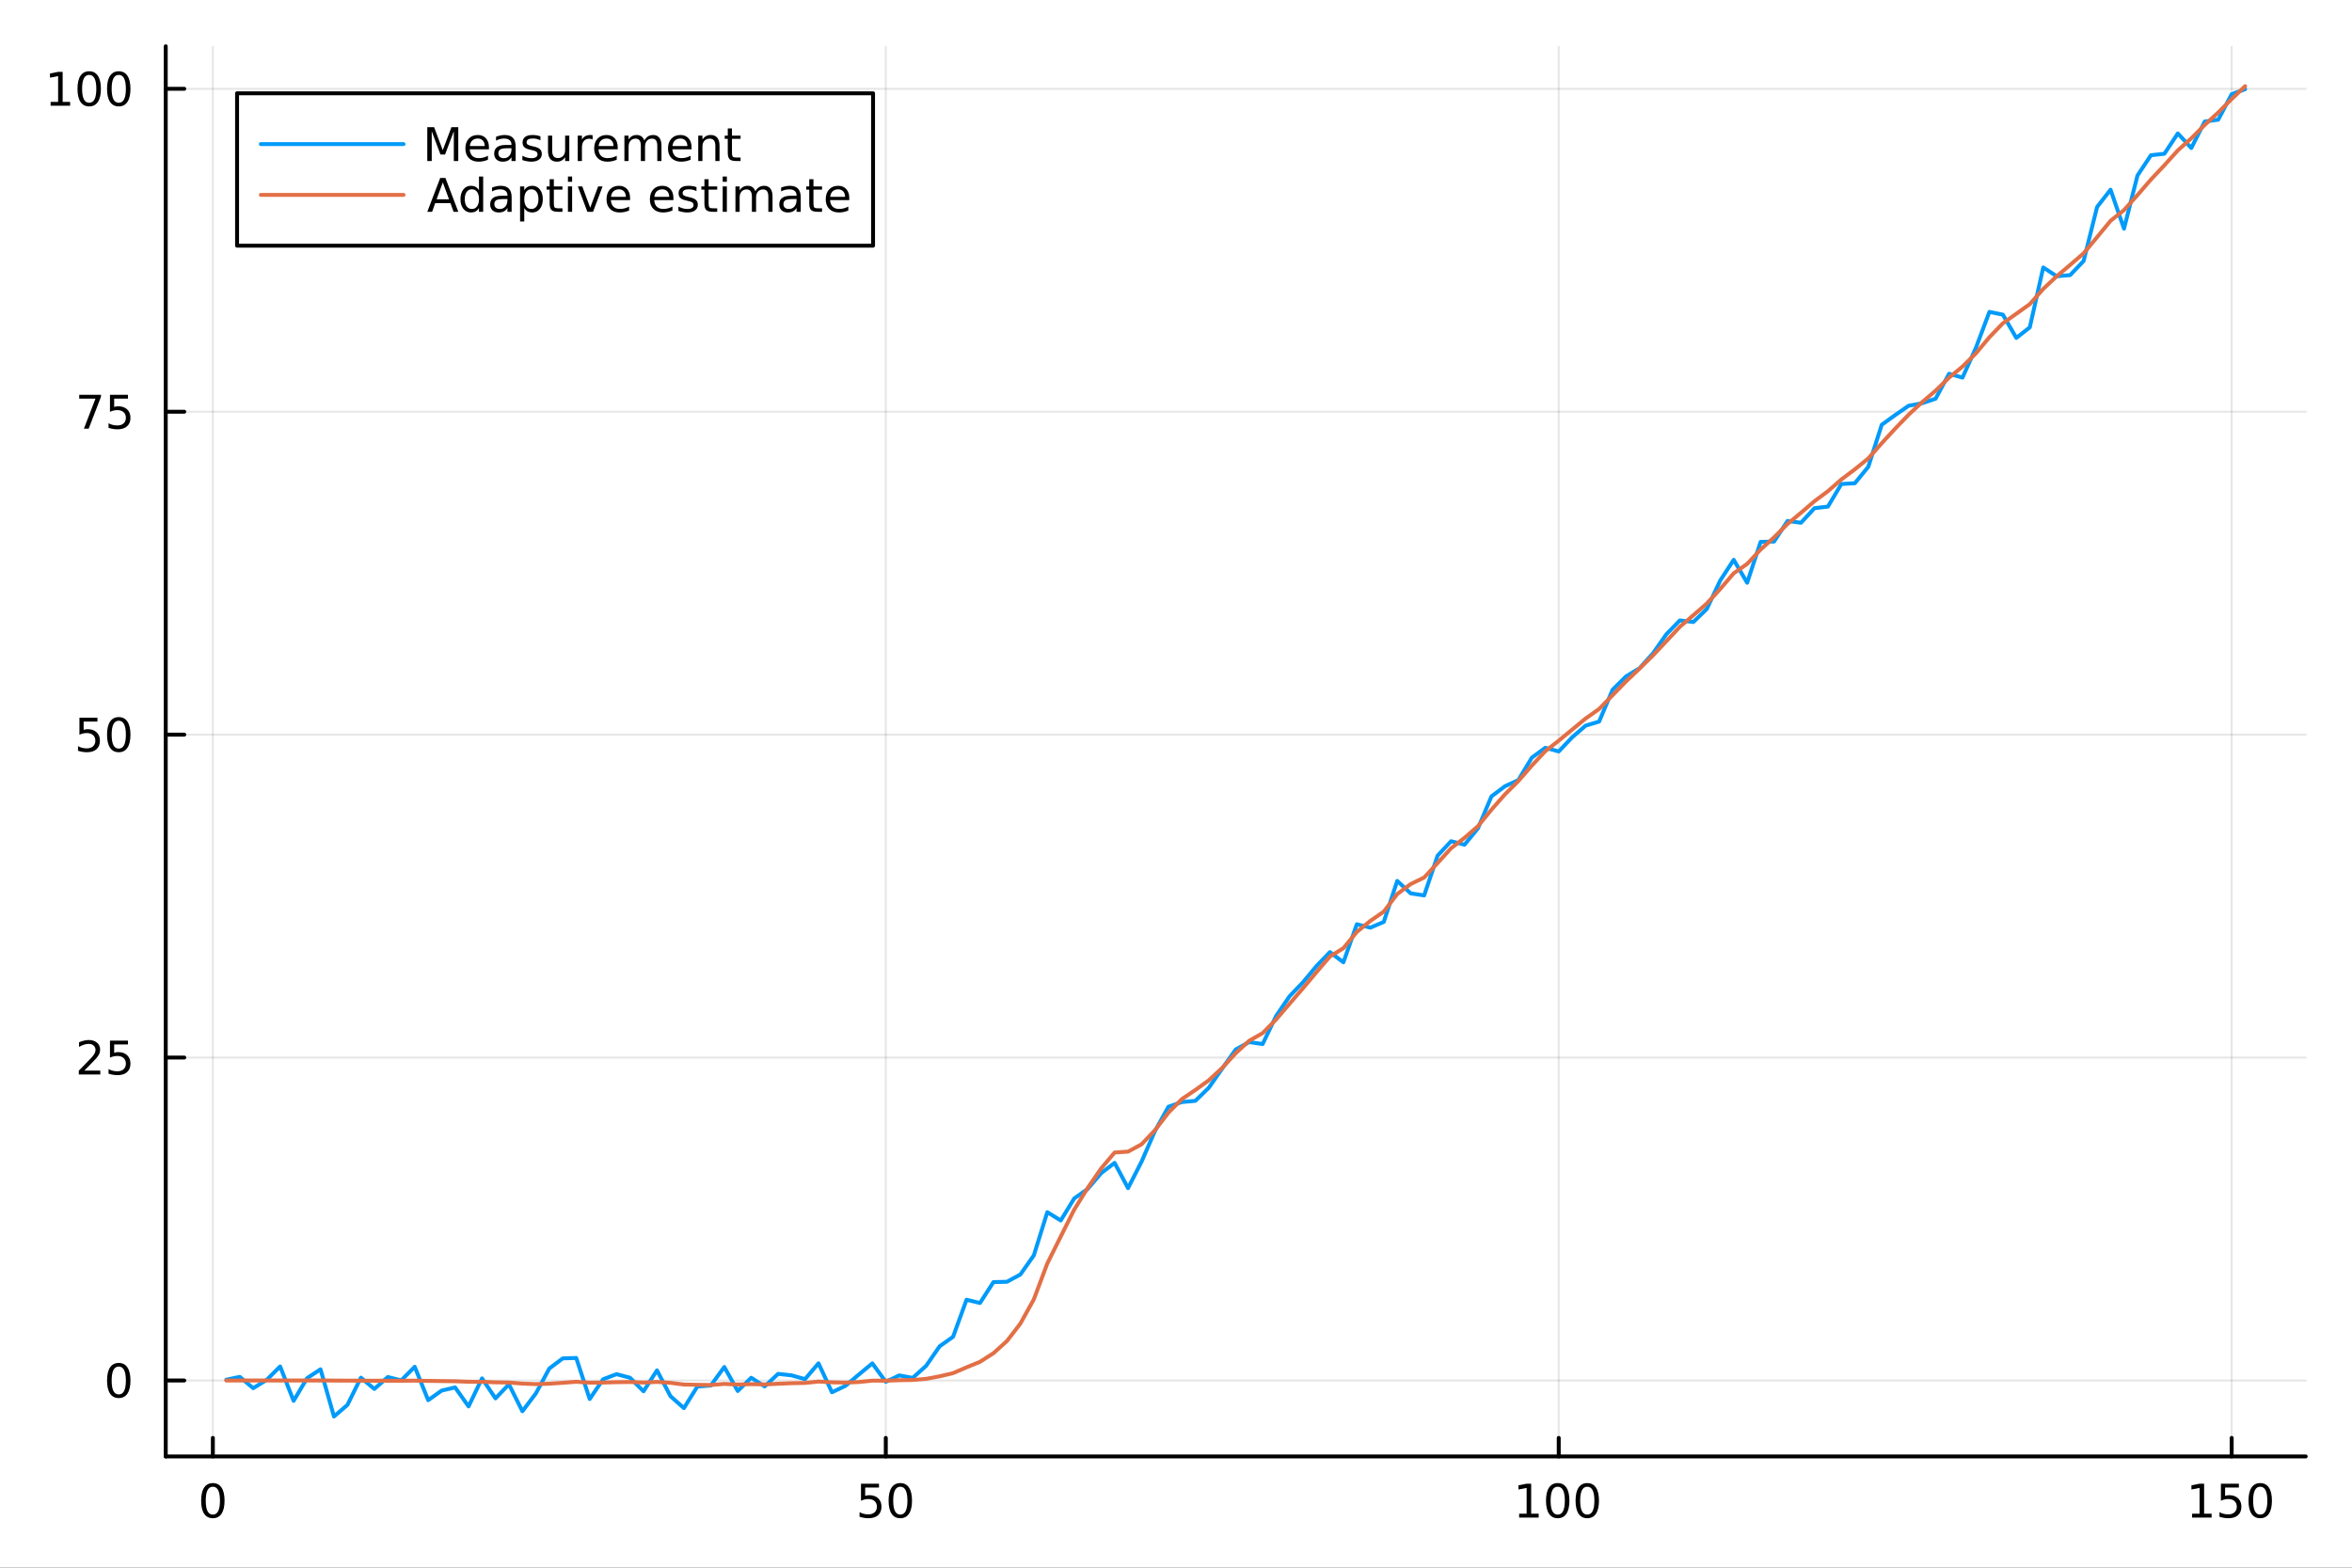 <?xml version="1.0" encoding="utf-8"?>
<svg xmlns="http://www.w3.org/2000/svg" xmlns:xlink="http://www.w3.org/1999/xlink" width="600" height="400" viewBox="0 0 2400 1600">
<rect x="0" y="0" width="2400" height="1600" fill="#333333" stroke="none"/>
<defs>
  <clipPath id="clip220">
    <rect x="0" y="0" width="2400" height="1600"/>
  </clipPath>
</defs>
<path clip-path="url(#clip220)" d="M0 1600 L2400 1600 L2400 0 L0 0  Z" fill="#ffffff" fill-rule="evenodd" fill-opacity="1"/>
<defs>
  <clipPath id="clip221">
    <rect x="169" y="47" width="2185" height="1440"/>
  </clipPath>
</defs>
<path clip-path="url(#clip220)" d="M169.121 1486.45 L2352.76 1486.45 L2352.76 47.244 L169.121 47.244  Z" fill="#ffffff" fill-rule="evenodd" fill-opacity="1"/>
<polyline clip-path="url(#clip221)" style="stroke:#000000; stroke-linecap:round; stroke-linejoin:round; stroke-width:2; stroke-opacity:0.1; fill:none" points="217.189,1486.45 217.189,47.244 "/>
<polyline clip-path="url(#clip221)" style="stroke:#000000; stroke-linecap:round; stroke-linejoin:round; stroke-width:2; stroke-opacity:0.1; fill:none" points="903.866,1486.45 903.866,47.244 "/>
<polyline clip-path="url(#clip221)" style="stroke:#000000; stroke-linecap:round; stroke-linejoin:round; stroke-width:2; stroke-opacity:0.1; fill:none" points="1590.54,1486.45 1590.54,47.244 "/>
<polyline clip-path="url(#clip221)" style="stroke:#000000; stroke-linecap:round; stroke-linejoin:round; stroke-width:2; stroke-opacity:0.1; fill:none" points="2277.22,1486.45 2277.22,47.244 "/>
<polyline clip-path="url(#clip221)" style="stroke:#000000; stroke-linecap:round; stroke-linejoin:round; stroke-width:2; stroke-opacity:0.1; fill:none" points="169.121,1408.93 2352.76,1408.93 "/>
<polyline clip-path="url(#clip221)" style="stroke:#000000; stroke-linecap:round; stroke-linejoin:round; stroke-width:2; stroke-opacity:0.1; fill:none" points="169.121,1079.36 2352.76,1079.36 "/>
<polyline clip-path="url(#clip221)" style="stroke:#000000; stroke-linecap:round; stroke-linejoin:round; stroke-width:2; stroke-opacity:0.1; fill:none" points="169.121,749.786 2352.76,749.786 "/>
<polyline clip-path="url(#clip221)" style="stroke:#000000; stroke-linecap:round; stroke-linejoin:round; stroke-width:2; stroke-opacity:0.1; fill:none" points="169.121,420.212 2352.76,420.212 "/>
<polyline clip-path="url(#clip221)" style="stroke:#000000; stroke-linecap:round; stroke-linejoin:round; stroke-width:2; stroke-opacity:0.1; fill:none" points="169.121,90.639 2352.76,90.639 "/>
<polyline clip-path="url(#clip220)" style="stroke:#000000; stroke-linecap:round; stroke-linejoin:round; stroke-width:4; stroke-opacity:1; fill:none" points="169.121,1486.45 2352.76,1486.45 "/>
<polyline clip-path="url(#clip220)" style="stroke:#000000; stroke-linecap:round; stroke-linejoin:round; stroke-width:4; stroke-opacity:1; fill:none" points="217.189,1486.45 217.189,1467.55 "/>
<polyline clip-path="url(#clip220)" style="stroke:#000000; stroke-linecap:round; stroke-linejoin:round; stroke-width:4; stroke-opacity:1; fill:none" points="903.866,1486.45 903.866,1467.55 "/>
<polyline clip-path="url(#clip220)" style="stroke:#000000; stroke-linecap:round; stroke-linejoin:round; stroke-width:4; stroke-opacity:1; fill:none" points="1590.54,1486.45 1590.54,1467.55 "/>
<polyline clip-path="url(#clip220)" style="stroke:#000000; stroke-linecap:round; stroke-linejoin:round; stroke-width:4; stroke-opacity:1; fill:none" points="2277.22,1486.45 2277.22,1467.55 "/>
<path clip-path="url(#clip220)" d="M217.189 1517.37 Q213.578 1517.37 211.749 1520.93 Q209.943 1524.47 209.943 1531.6 Q209.943 1538.71 211.749 1542.27 Q213.578 1545.82 217.189 1545.82 Q220.823 1545.82 222.629 1542.27 Q224.457 1538.71 224.457 1531.6 Q224.457 1524.47 222.629 1520.93 Q220.823 1517.37 217.189 1517.37 M217.189 1513.66 Q222.999 1513.66 226.054 1518.27 Q229.133 1522.85 229.133 1531.6 Q229.133 1540.33 226.054 1544.94 Q222.999 1549.52 217.189 1549.52 Q211.379 1549.52 208.3 1544.94 Q205.244 1540.33 205.244 1531.6 Q205.244 1522.85 208.3 1518.27 Q211.379 1513.66 217.189 1513.66 Z" fill="#000000" fill-rule="nonzero" fill-opacity="1" /><path clip-path="url(#clip220)" d="M878.565 1514.29 L896.922 1514.29 L896.922 1518.22 L882.848 1518.22 L882.848 1526.7 Q883.866 1526.35 884.885 1526.19 Q885.903 1526 886.922 1526 Q892.709 1526 896.089 1529.17 Q899.468 1532.34 899.468 1537.76 Q899.468 1543.34 895.996 1546.44 Q892.524 1549.52 886.204 1549.52 Q884.028 1549.52 881.76 1549.15 Q879.515 1548.78 877.107 1548.04 L877.107 1543.34 Q879.19 1544.47 881.413 1545.03 Q883.635 1545.58 886.112 1545.58 Q890.116 1545.58 892.454 1543.48 Q894.792 1541.37 894.792 1537.76 Q894.792 1534.15 892.454 1532.04 Q890.116 1529.94 886.112 1529.94 Q884.237 1529.94 882.362 1530.35 Q880.51 1530.77 878.565 1531.65 L878.565 1514.29 Z" fill="#000000" fill-rule="nonzero" fill-opacity="1" /><path clip-path="url(#clip220)" d="M918.681 1517.37 Q915.07 1517.37 913.241 1520.93 Q911.436 1524.47 911.436 1531.6 Q911.436 1538.71 913.241 1542.27 Q915.07 1545.82 918.681 1545.82 Q922.315 1545.82 924.121 1542.27 Q925.95 1538.71 925.95 1531.6 Q925.95 1524.47 924.121 1520.93 Q922.315 1517.37 918.681 1517.37 M918.681 1513.66 Q924.491 1513.66 927.547 1518.27 Q930.625 1522.85 930.625 1531.6 Q930.625 1540.33 927.547 1544.94 Q924.491 1549.52 918.681 1549.52 Q912.871 1549.52 909.792 1544.94 Q906.737 1540.33 906.737 1531.6 Q906.737 1522.85 909.792 1518.27 Q912.871 1513.66 918.681 1513.66 Z" fill="#000000" fill-rule="nonzero" fill-opacity="1" /><path clip-path="url(#clip220)" d="M1550.15 1544.91 L1557.79 1544.91 L1557.79 1518.55 L1549.48 1520.21 L1549.48 1515.95 L1557.74 1514.29 L1562.42 1514.29 L1562.42 1544.91 L1570.06 1544.91 L1570.06 1548.85 L1550.15 1548.85 L1550.15 1544.91 Z" fill="#000000" fill-rule="nonzero" fill-opacity="1" /><path clip-path="url(#clip220)" d="M1589.5 1517.37 Q1585.89 1517.37 1584.06 1520.93 Q1582.26 1524.47 1582.26 1531.6 Q1582.26 1538.71 1584.06 1542.27 Q1585.89 1545.82 1589.5 1545.82 Q1593.14 1545.82 1594.94 1542.27 Q1596.77 1538.71 1596.77 1531.6 Q1596.77 1524.47 1594.94 1520.93 Q1593.14 1517.37 1589.5 1517.37 M1589.5 1513.66 Q1595.31 1513.66 1598.37 1518.27 Q1601.45 1522.85 1601.45 1531.6 Q1601.45 1540.33 1598.37 1544.94 Q1595.31 1549.52 1589.5 1549.52 Q1583.69 1549.52 1580.61 1544.94 Q1577.56 1540.33 1577.56 1531.6 Q1577.56 1522.85 1580.61 1518.27 Q1583.69 1513.66 1589.5 1513.66 Z" fill="#000000" fill-rule="nonzero" fill-opacity="1" /><path clip-path="url(#clip220)" d="M1619.66 1517.37 Q1616.05 1517.37 1614.22 1520.93 Q1612.42 1524.47 1612.42 1531.6 Q1612.42 1538.71 1614.22 1542.27 Q1616.05 1545.82 1619.66 1545.82 Q1623.3 1545.82 1625.1 1542.27 Q1626.93 1538.71 1626.93 1531.6 Q1626.93 1524.47 1625.1 1520.93 Q1623.3 1517.37 1619.66 1517.37 M1619.66 1513.66 Q1625.47 1513.66 1628.53 1518.27 Q1631.61 1522.85 1631.61 1531.6 Q1631.61 1540.33 1628.53 1544.94 Q1625.47 1549.52 1619.66 1549.52 Q1613.85 1549.52 1610.78 1544.94 Q1607.72 1540.33 1607.72 1531.6 Q1607.72 1522.85 1610.78 1518.27 Q1613.85 1513.66 1619.66 1513.66 Z" fill="#000000" fill-rule="nonzero" fill-opacity="1" /><path clip-path="url(#clip220)" d="M2236.83 1544.91 L2244.47 1544.91 L2244.47 1518.55 L2236.16 1520.21 L2236.16 1515.95 L2244.42 1514.29 L2249.1 1514.29 L2249.1 1544.91 L2256.74 1544.91 L2256.74 1548.85 L2236.83 1548.85 L2236.83 1544.91 Z" fill="#000000" fill-rule="nonzero" fill-opacity="1" /><path clip-path="url(#clip220)" d="M2266.23 1514.29 L2284.58 1514.29 L2284.58 1518.22 L2270.51 1518.22 L2270.51 1526.7 Q2271.53 1526.35 2272.55 1526.19 Q2273.56 1526 2274.58 1526 Q2280.37 1526 2283.75 1529.17 Q2287.13 1532.34 2287.13 1537.76 Q2287.13 1543.34 2283.66 1546.44 Q2280.18 1549.52 2273.86 1549.52 Q2271.69 1549.52 2269.42 1549.15 Q2267.18 1548.78 2264.77 1548.04 L2264.77 1543.34 Q2266.85 1544.47 2269.07 1545.03 Q2271.3 1545.58 2273.77 1545.58 Q2277.78 1545.58 2280.11 1543.48 Q2282.45 1541.37 2282.45 1537.76 Q2282.45 1534.15 2280.11 1532.04 Q2277.78 1529.94 2273.77 1529.94 Q2271.9 1529.94 2270.02 1530.35 Q2268.17 1530.77 2266.23 1531.65 L2266.23 1514.29 Z" fill="#000000" fill-rule="nonzero" fill-opacity="1" /><path clip-path="url(#clip220)" d="M2306.34 1517.37 Q2302.73 1517.37 2300.9 1520.93 Q2299.1 1524.47 2299.1 1531.6 Q2299.1 1538.71 2300.9 1542.27 Q2302.73 1545.82 2306.34 1545.82 Q2309.98 1545.82 2311.78 1542.27 Q2313.61 1538.71 2313.61 1531.6 Q2313.61 1524.47 2311.78 1520.93 Q2309.98 1517.37 2306.34 1517.37 M2306.34 1513.66 Q2312.15 1513.66 2315.21 1518.27 Q2318.29 1522.85 2318.29 1531.6 Q2318.29 1540.33 2315.21 1544.94 Q2312.15 1549.52 2306.34 1549.52 Q2300.53 1549.52 2297.45 1544.94 Q2294.4 1540.33 2294.4 1531.6 Q2294.4 1522.85 2297.45 1518.27 Q2300.53 1513.66 2306.34 1513.66 Z" fill="#000000" fill-rule="nonzero" fill-opacity="1" /><polyline clip-path="url(#clip220)" style="stroke:#000000; stroke-linecap:round; stroke-linejoin:round; stroke-width:4; stroke-opacity:1; fill:none" points="169.121,1486.45 169.121,47.244 "/>
<polyline clip-path="url(#clip220)" style="stroke:#000000; stroke-linecap:round; stroke-linejoin:round; stroke-width:4; stroke-opacity:1; fill:none" points="169.121,1408.93 188.019,1408.93 "/>
<polyline clip-path="url(#clip220)" style="stroke:#000000; stroke-linecap:round; stroke-linejoin:round; stroke-width:4; stroke-opacity:1; fill:none" points="169.121,1079.36 188.019,1079.36 "/>
<polyline clip-path="url(#clip220)" style="stroke:#000000; stroke-linecap:round; stroke-linejoin:round; stroke-width:4; stroke-opacity:1; fill:none" points="169.121,749.786 188.019,749.786 "/>
<polyline clip-path="url(#clip220)" style="stroke:#000000; stroke-linecap:round; stroke-linejoin:round; stroke-width:4; stroke-opacity:1; fill:none" points="169.121,420.212 188.019,420.212 "/>
<polyline clip-path="url(#clip220)" style="stroke:#000000; stroke-linecap:round; stroke-linejoin:round; stroke-width:4; stroke-opacity:1; fill:none" points="169.121,90.639 188.019,90.639 "/>
<path clip-path="url(#clip220)" d="M121.177 1394.73 Q117.566 1394.73 115.737 1398.3 Q113.932 1401.84 113.932 1408.97 Q113.932 1416.07 115.737 1419.64 Q117.566 1423.18 121.177 1423.18 Q124.811 1423.18 126.617 1419.64 Q128.445 1416.07 128.445 1408.97 Q128.445 1401.84 126.617 1398.3 Q124.811 1394.73 121.177 1394.73 M121.177 1391.03 Q126.987 1391.03 130.043 1395.63 Q133.121 1400.22 133.121 1408.97 Q133.121 1417.69 130.043 1422.3 Q126.987 1426.88 121.177 1426.88 Q115.367 1426.88 112.288 1422.3 Q109.233 1417.69 109.233 1408.97 Q109.233 1400.22 112.288 1395.63 Q115.367 1391.03 121.177 1391.03 Z" fill="#000000" fill-rule="nonzero" fill-opacity="1" /><path clip-path="url(#clip220)" d="M86.038 1092.7 L102.358 1092.7 L102.358 1096.64 L80.413 1096.64 L80.413 1092.7 Q83.075 1089.95 87.659 1085.32 Q92.265 1080.67 93.446 1079.32 Q95.691 1076.8 96.571 1075.06 Q97.473 1073.31 97.473 1071.62 Q97.473 1068.86 95.529 1067.12 Q93.608 1065.39 90.506 1065.39 Q88.307 1065.39 85.853 1066.15 Q83.422 1066.92 80.645 1068.47 L80.645 1063.75 Q83.469 1062.61 85.922 1062.03 Q88.376 1061.45 90.413 1061.45 Q95.784 1061.45 98.978 1064.14 Q102.172 1066.82 102.172 1071.31 Q102.172 1073.44 101.362 1075.37 Q100.575 1077.26 98.469 1079.86 Q97.89 1080.53 94.788 1083.75 Q91.686 1086.94 86.038 1092.7 Z" fill="#000000" fill-rule="nonzero" fill-opacity="1" /><path clip-path="url(#clip220)" d="M112.219 1062.08 L130.575 1062.08 L130.575 1066.01 L116.501 1066.01 L116.501 1074.49 Q117.52 1074.14 118.538 1073.98 Q119.557 1073.79 120.575 1073.79 Q126.362 1073.79 129.742 1076.96 Q133.121 1080.13 133.121 1085.55 Q133.121 1091.13 129.649 1094.23 Q126.177 1097.31 119.857 1097.31 Q117.682 1097.31 115.413 1096.94 Q113.168 1096.57 110.76 1095.83 L110.76 1091.13 Q112.844 1092.26 115.066 1092.82 Q117.288 1093.37 119.765 1093.37 Q123.77 1093.37 126.107 1091.27 Q128.445 1089.16 128.445 1085.55 Q128.445 1081.94 126.107 1079.83 Q123.77 1077.73 119.765 1077.73 Q117.89 1077.73 116.015 1078.14 Q114.163 1078.56 112.219 1079.44 L112.219 1062.08 Z" fill="#000000" fill-rule="nonzero" fill-opacity="1" /><path clip-path="url(#clip220)" d="M81.061 732.506 L99.418 732.506 L99.418 736.441 L85.344 736.441 L85.344 744.913 Q86.362 744.566 87.381 744.404 Q88.399 744.218 89.418 744.218 Q95.205 744.218 98.585 747.39 Q101.964 750.561 101.964 755.978 Q101.964 761.556 98.492 764.658 Q95.02 767.737 88.7 767.737 Q86.524 767.737 84.256 767.366 Q82.01 766.996 79.603 766.255 L79.603 761.556 Q81.686 762.691 83.909 763.246 Q86.131 763.802 88.608 763.802 Q92.612 763.802 94.95 761.695 Q97.288 759.589 97.288 755.978 Q97.288 752.367 94.95 750.26 Q92.612 748.154 88.608 748.154 Q86.733 748.154 84.858 748.57 Q83.006 748.987 81.061 749.867 L81.061 732.506 Z" fill="#000000" fill-rule="nonzero" fill-opacity="1" /><path clip-path="url(#clip220)" d="M121.177 735.584 Q117.566 735.584 115.737 739.149 Q113.932 742.691 113.932 749.82 Q113.932 756.927 115.737 760.491 Q117.566 764.033 121.177 764.033 Q124.811 764.033 126.617 760.491 Q128.445 756.927 128.445 749.82 Q128.445 742.691 126.617 739.149 Q124.811 735.584 121.177 735.584 M121.177 731.881 Q126.987 731.881 130.043 736.487 Q133.121 741.07 133.121 749.82 Q133.121 758.547 130.043 763.154 Q126.987 767.737 121.177 767.737 Q115.367 767.737 112.288 763.154 Q109.233 758.547 109.233 749.82 Q109.233 741.07 112.288 736.487 Q115.367 731.881 121.177 731.881 Z" fill="#000000" fill-rule="nonzero" fill-opacity="1" /><path clip-path="url(#clip220)" d="M80.83 402.932 L103.052 402.932 L103.052 404.923 L90.506 437.492 L85.622 437.492 L97.427 406.868 L80.83 406.868 L80.83 402.932 Z" fill="#000000" fill-rule="nonzero" fill-opacity="1" /><path clip-path="url(#clip220)" d="M112.219 402.932 L130.575 402.932 L130.575 406.868 L116.501 406.868 L116.501 415.34 Q117.52 414.993 118.538 414.831 Q119.557 414.645 120.575 414.645 Q126.362 414.645 129.742 417.817 Q133.121 420.988 133.121 426.405 Q133.121 431.983 129.649 435.085 Q126.177 438.164 119.857 438.164 Q117.682 438.164 115.413 437.793 Q113.168 437.423 110.76 436.682 L110.76 431.983 Q112.844 433.118 115.066 433.673 Q117.288 434.229 119.765 434.229 Q123.77 434.229 126.107 432.122 Q128.445 430.016 128.445 426.405 Q128.445 422.793 126.107 420.687 Q123.77 418.581 119.765 418.581 Q117.89 418.581 116.015 418.997 Q114.163 419.414 112.219 420.293 L112.219 402.932 Z" fill="#000000" fill-rule="nonzero" fill-opacity="1" /><path clip-path="url(#clip220)" d="M51.663 103.984 L59.302 103.984 L59.302 77.619 L50.992 79.285 L50.992 75.026 L59.256 73.359 L63.932 73.359 L63.932 103.984 L71.571 103.984 L71.571 107.919 L51.663 107.919 L51.663 103.984 Z" fill="#000000" fill-rule="nonzero" fill-opacity="1" /><path clip-path="url(#clip220)" d="M91.015 76.438 Q87.404 76.438 85.575 80.003 Q83.77 83.545 83.77 90.674 Q83.77 97.781 85.575 101.345 Q87.404 104.887 91.015 104.887 Q94.649 104.887 96.455 101.345 Q98.284 97.781 98.284 90.674 Q98.284 83.545 96.455 80.003 Q94.649 76.438 91.015 76.438 M91.015 72.734 Q96.825 72.734 99.881 77.341 Q102.959 81.924 102.959 90.674 Q102.959 99.401 99.881 104.007 Q96.825 108.591 91.015 108.591 Q85.205 108.591 82.126 104.007 Q79.071 99.401 79.071 90.674 Q79.071 81.924 82.126 77.341 Q85.205 72.734 91.015 72.734 Z" fill="#000000" fill-rule="nonzero" fill-opacity="1" /><path clip-path="url(#clip220)" d="M121.177 76.438 Q117.566 76.438 115.737 80.003 Q113.932 83.545 113.932 90.674 Q113.932 97.781 115.737 101.345 Q117.566 104.887 121.177 104.887 Q124.811 104.887 126.617 101.345 Q128.445 97.781 128.445 90.674 Q128.445 83.545 126.617 80.003 Q124.811 76.438 121.177 76.438 M121.177 72.734 Q126.987 72.734 130.043 77.341 Q133.121 81.924 133.121 90.674 Q133.121 99.401 130.043 104.007 Q126.987 108.591 121.177 108.591 Q115.367 108.591 112.288 104.007 Q109.233 99.401 109.233 90.674 Q109.233 81.924 112.288 77.341 Q115.367 72.734 121.177 72.734 Z" fill="#000000" fill-rule="nonzero" fill-opacity="1" /><polyline clip-path="url(#clip221)" style="stroke:#009af9; stroke-linecap:round; stroke-linejoin:round; stroke-width:4; stroke-opacity:1; fill:none" points="230.922,1408.12 244.656,1405.26 258.389,1416.79 272.123,1408.32 285.856,1394.62 299.59,1429.72 313.324,1406.61 327.057,1397.52 340.791,1445.72 354.524,1433.87 368.258,1406.06 381.991,1417.58 395.725,1405.41 409.458,1408.83 423.192,1394.95 436.926,1429.03 450.659,1419.25 464.393,1416.01 478.126,1435.4 491.86,1406.79 505.593,1427.18 519.327,1412.88 533.06,1440.35 546.794,1422.15 560.528,1396.72 574.261,1386.38 587.995,1385.96 601.728,1427.86 615.462,1407.64 629.195,1402.48 642.929,1406.18 656.662,1419.97 670.396,1398.6 684.129,1424.92 697.863,1437.12 711.597,1415.12 725.33,1414.07 739.064,1395.19 752.797,1419.66 766.531,1406.16 780.264,1414.98 793.998,1402.19 807.731,1403.7 821.465,1407.57 835.199,1391.42 848.932,1420.96 862.666,1414.46 876.399,1402.85 890.133,1391.47 903.866,1410.27 917.6,1403.76 931.333,1406.31 945.067,1393.95 958.8,1374.05 972.534,1364.33 986.268,1326.51 1000,1329.85 1013.73,1308.5 1027.47,1308.2 1041.2,1300.77 1054.94,1281.23 1068.67,1237.15 1082.4,1245.64 1096.14,1223.15 1109.87,1213.49 1123.6,1197.37 1137.34,1186.84 1151.07,1212.61 1164.8,1185.7 1178.54,1154.3 1192.27,1129.57 1206,1124.74 1219.74,1123.53 1233.47,1110.17 1247.21,1090.49 1260.94,1071.11 1274.67,1063.57 1288.41,1065.55 1302.14,1036.91 1315.87,1016.82 1329.61,1002.48 1343.34,985.989 1357.07,971.732 1370.81,982.137 1384.54,943.296 1398.27,946.805 1412.01,940.929 1425.74,899.075 1439.47,911.779 1453.21,913.894 1466.94,873.267 1480.68,858.578 1494.41,862.104 1508.14,845.382 1521.88,812.809 1535.61,802.482 1549.34,796.148 1563.08,773.313 1576.81,763.186 1590.54,766.94 1604.28,752.48 1618.01,740.589 1631.74,736.457 1645.48,703.992 1659.21,690.357 1672.95,682.025 1686.68,666.866 1700.41,647.298 1714.15,633.188 1727.88,634.846 1741.61,621.551 1755.35,592.473 1769.08,571.359 1782.81,594.757 1796.55,553.072 1810.28,552.695 1824.01,531.693 1837.75,533.531 1851.48,518.651 1865.21,517.038 1878.95,493.992 1892.68,493.196 1906.42,476.421 1920.15,433.519 1933.88,423.603 1947.62,414.116 1961.35,411.53 1975.08,406.927 1988.82,381.441 2002.55,385.404 2016.28,354.854 2030.02,318.31 2043.75,321.154 2057.48,344.888 2071.22,334.086 2084.95,272.985 2098.69,281.914 2112.42,280.785 2126.15,266.303 2139.89,211.262 2153.62,193.609 2167.35,233.408 2181.09,179.162 2194.82,158.436 2208.55,156.923 2222.29,136.168 2236.02,151.073 2249.75,124.022 2263.49,122.167 2277.22,96.118 2290.95,91.052 "/>
<polyline clip-path="url(#clip221)" style="stroke:#e26f46; stroke-linecap:round; stroke-linejoin:round; stroke-width:4; stroke-opacity:1; fill:none" points="230.922,1408.93 244.656,1408.93 258.389,1408.93 272.123,1408.93 285.856,1408.93 299.59,1408.94 313.324,1408.94 327.057,1408.92 340.791,1409.01 354.524,1409.1 368.258,1409.11 381.991,1409.19 395.725,1409.19 409.458,1409.21 423.192,1409.08 436.926,1409.35 450.659,1409.54 464.393,1409.7 478.126,1410.28 491.86,1410.3 505.593,1410.83 519.327,1411.02 533.06,1412.1 546.794,1412.65 560.528,1412.23 574.261,1411.31 587.995,1410.26 601.728,1411.15 615.462,1411.06 629.195,1410.68 642.929,1410.48 656.662,1411.08 670.396,1410.38 684.129,1411.33 697.863,1413.07 711.597,1413.35 725.33,1413.55 739.064,1412.44 752.797,1413.04 766.531,1412.67 780.264,1412.94 793.998,1412.27 807.731,1411.72 821.465,1411.46 835.199,1410.02 848.932,1410.82 862.666,1411.1 876.399,1410.51 890.133,1409.09 903.866,1409.12 917.6,1408.67 931.333,1408.43 945.067,1407.27 958.8,1404.67 972.534,1401.44 986.268,1395.5 1000,1389.87 1013.73,1381.09 1027.47,1368.7 1041.2,1350.87 1054.94,1326.1 1068.67,1289.55 1082.4,1261.99 1096.14,1234.56 1109.87,1212.45 1123.6,1192.54 1137.34,1176.28 1151.07,1175.36 1164.8,1167.93 1178.54,1153.5 1192.27,1135.6 1206,1121.75 1219.74,1112.46 1233.47,1102.56 1247.21,1089.84 1260.94,1074.92 1274.67,1062.22 1288.41,1054.41 1302.14,1040.49 1315.87,1024.43 1329.61,1008.54 1343.34,992.183 1357.07,976.184 1370.81,967.752 1384.54,951.134 1398.27,939.906 1412.01,930.415 1425.74,912.482 1439.47,902.284 1453.21,895.614 1466.94,880.769 1480.68,865.746 1494.41,855.116 1508.14,843.19 1521.88,826.401 1535.61,810.795 1549.34,797.126 1563.08,781.372 1576.81,766.692 1590.54,755.938 1604.28,744.605 1618.01,733.299 1631.74,723.59 1645.48,709.519 1659.21,695.446 1672.95,682.409 1686.68,668.962 1700.41,654.344 1714.15,639.726 1727.88,627.953 1741.61,615.994 1755.35,601.132 1769.08,585.109 1782.81,575.532 1796.55,560.878 1810.28,548.45 1824.01,534.703 1837.75,523.354 1851.48,511.55 1865.21,501.333 1878.95,489.345 1892.68,479.012 1906.42,467.862 1920.15,452.329 1933.88,437.447 1947.62,423.209 1961.35,410.464 1975.08,398.787 1988.82,385.383 2002.55,374.149 2016.28,360.575 2030.02,344.174 2043.75,329.963 2057.48,320.188 2071.22,310.396 2084.95,294.846 2098.69,281.959 2112.42,270.371 2126.15,258.505 2139.89,242.048 2153.62,225.363 2167.35,214.433 2181.09,199.138 2194.82,183.236 2208.55,168.687 2222.29,153.498 2236.02,141.162 2249.75,127.454 2263.49,114.85 2277.22,101.018 2290.95,87.976 "/>
<path clip-path="url(#clip220)" d="M241.909 250.738 L890.872 250.738 L890.872 95.218 L241.909 95.218  Z" fill="#ffffff" fill-rule="evenodd" fill-opacity="1"/>
<polyline clip-path="url(#clip220)" style="stroke:#000000; stroke-linecap:round; stroke-linejoin:round; stroke-width:4; stroke-opacity:1; fill:none" points="241.909,250.738 890.872,250.738 890.872,95.218 241.909,95.218 241.909,250.738 "/>
<polyline clip-path="url(#clip220)" style="stroke:#009af9; stroke-linecap:round; stroke-linejoin:round; stroke-width:4; stroke-opacity:1; fill:none" points="266.172,147.058 411.747,147.058 "/>
<path clip-path="url(#clip220)" d="M436.01 129.778 L442.978 129.778 L451.797 153.296 L460.663 129.778 L467.63 129.778 L467.63 164.338 L463.07 164.338 L463.07 133.99 L454.158 157.694 L449.459 157.694 L440.547 133.99 L440.547 164.338 L436.01 164.338 L436.01 129.778 Z" fill="#000000" fill-rule="nonzero" fill-opacity="1" /><path clip-path="url(#clip220)" d="M498.903 150.31 L498.903 152.393 L479.32 152.393 Q479.598 156.791 481.959 159.106 Q484.343 161.398 488.579 161.398 Q491.033 161.398 493.324 160.796 Q495.639 160.194 497.908 158.99 L497.908 163.018 Q495.616 163.99 493.209 164.5 Q490.801 165.009 488.325 165.009 Q482.121 165.009 478.487 161.398 Q474.876 157.787 474.876 151.629 Q474.876 145.264 478.301 141.537 Q481.75 137.787 487.584 137.787 Q492.815 137.787 495.848 141.166 Q498.903 144.523 498.903 150.31 M494.644 149.06 Q494.598 145.565 492.676 143.481 Q490.778 141.398 487.63 141.398 Q484.065 141.398 481.913 143.412 Q479.783 145.426 479.459 149.083 L494.644 149.06 Z" fill="#000000" fill-rule="nonzero" fill-opacity="1" /><path clip-path="url(#clip220)" d="M517.676 151.305 Q512.514 151.305 510.523 152.486 Q508.533 153.666 508.533 156.514 Q508.533 158.782 510.014 160.125 Q511.519 161.444 514.088 161.444 Q517.63 161.444 519.76 158.944 Q521.912 156.421 521.912 152.254 L521.912 151.305 L517.676 151.305 M526.172 149.546 L526.172 164.338 L521.912 164.338 L521.912 160.402 Q520.454 162.763 518.278 163.898 Q516.102 165.009 512.954 165.009 Q508.973 165.009 506.611 162.787 Q504.274 160.541 504.274 156.791 Q504.274 152.416 507.19 150.194 Q510.13 147.972 515.94 147.972 L521.912 147.972 L521.912 147.555 Q521.912 144.615 519.968 143.018 Q518.047 141.398 514.551 141.398 Q512.329 141.398 510.223 141.93 Q508.116 142.463 506.172 143.527 L506.172 139.592 Q508.51 138.69 510.709 138.25 Q512.908 137.787 514.991 137.787 Q520.616 137.787 523.394 140.703 Q526.172 143.62 526.172 149.546 Z" fill="#000000" fill-rule="nonzero" fill-opacity="1" /><path clip-path="url(#clip220)" d="M551.472 139.176 L551.472 143.203 Q549.667 142.277 547.722 141.815 Q545.778 141.352 543.695 141.352 Q540.523 141.352 538.926 142.324 Q537.352 143.296 537.352 145.24 Q537.352 146.722 538.486 147.578 Q539.621 148.412 543.046 149.176 L544.505 149.5 Q549.042 150.472 550.94 152.254 Q552.861 154.014 552.861 157.185 Q552.861 160.796 549.991 162.902 Q547.144 165.009 542.144 165.009 Q540.06 165.009 537.792 164.592 Q535.546 164.199 533.047 163.388 L533.047 158.99 Q535.408 160.217 537.699 160.842 Q539.991 161.444 542.236 161.444 Q545.246 161.444 546.866 160.426 Q548.486 159.384 548.486 157.509 Q548.486 155.773 547.306 154.847 Q546.148 153.921 542.19 153.064 L540.709 152.717 Q536.75 151.884 534.991 150.171 Q533.232 148.435 533.232 145.426 Q533.232 141.768 535.824 139.778 Q538.417 137.787 543.185 137.787 Q545.546 137.787 547.63 138.134 Q549.713 138.481 551.472 139.176 Z" fill="#000000" fill-rule="nonzero" fill-opacity="1" /><path clip-path="url(#clip220)" d="M559.204 154.106 L559.204 138.412 L563.463 138.412 L563.463 153.944 Q563.463 157.625 564.898 159.476 Q566.333 161.305 569.204 161.305 Q572.653 161.305 574.644 159.106 Q576.657 156.907 576.657 153.111 L576.657 138.412 L580.917 138.412 L580.917 164.338 L576.657 164.338 L576.657 160.356 Q575.106 162.717 573.046 163.875 Q571.009 165.009 568.301 165.009 Q563.833 165.009 561.519 162.231 Q559.204 159.453 559.204 154.106 M569.921 137.787 L569.921 137.787 Z" fill="#000000" fill-rule="nonzero" fill-opacity="1" /><path clip-path="url(#clip220)" d="M604.713 142.393 Q603.995 141.977 603.139 141.791 Q602.305 141.583 601.287 141.583 Q597.676 141.583 595.731 143.944 Q593.81 146.282 593.81 150.68 L593.81 164.338 L589.528 164.338 L589.528 138.412 L593.81 138.412 L593.81 142.44 Q595.153 140.078 597.305 138.944 Q599.458 137.787 602.537 137.787 Q602.977 137.787 603.509 137.856 Q604.041 137.903 604.69 138.018 L604.713 142.393 Z" fill="#000000" fill-rule="nonzero" fill-opacity="1" /><path clip-path="url(#clip220)" d="M630.315 150.31 L630.315 152.393 L610.731 152.393 Q611.009 156.791 613.37 159.106 Q615.754 161.398 619.99 161.398 Q622.444 161.398 624.736 160.796 Q627.051 160.194 629.319 158.99 L629.319 163.018 Q627.027 163.99 624.62 164.5 Q622.213 165.009 619.736 165.009 Q613.532 165.009 609.898 161.398 Q606.287 157.787 606.287 151.629 Q606.287 145.264 609.713 141.537 Q613.162 137.787 618.995 137.787 Q624.227 137.787 627.259 141.166 Q630.315 144.523 630.315 150.31 M626.055 149.06 Q626.009 145.565 624.088 143.481 Q622.19 141.398 619.041 141.398 Q615.477 141.398 613.324 143.412 Q611.194 145.426 610.87 149.083 L626.055 149.06 Z" fill="#000000" fill-rule="nonzero" fill-opacity="1" /><path clip-path="url(#clip220)" d="M657.49 143.389 Q659.087 140.518 661.31 139.153 Q663.532 137.787 666.541 137.787 Q670.592 137.787 672.791 140.634 Q674.99 143.458 674.99 148.689 L674.99 164.338 L670.708 164.338 L670.708 148.828 Q670.708 145.102 669.388 143.296 Q668.069 141.49 665.361 141.49 Q662.05 141.49 660.129 143.69 Q658.208 145.889 658.208 149.685 L658.208 164.338 L653.925 164.338 L653.925 148.828 Q653.925 145.078 652.606 143.296 Q651.287 141.49 648.532 141.49 Q645.268 141.49 643.347 143.713 Q641.426 145.912 641.426 149.685 L641.426 164.338 L637.143 164.338 L637.143 138.412 L641.426 138.412 L641.426 142.44 Q642.884 140.055 644.921 138.921 Q646.958 137.787 649.759 137.787 Q652.583 137.787 654.55 139.222 Q656.541 140.657 657.49 143.389 Z" fill="#000000" fill-rule="nonzero" fill-opacity="1" /><path clip-path="url(#clip220)" d="M705.661 150.31 L705.661 152.393 L686.078 152.393 Q686.356 156.791 688.717 159.106 Q691.101 161.398 695.337 161.398 Q697.791 161.398 700.083 160.796 Q702.397 160.194 704.666 158.99 L704.666 163.018 Q702.374 163.99 699.967 164.5 Q697.56 165.009 695.083 165.009 Q688.879 165.009 685.245 161.398 Q681.634 157.787 681.634 151.629 Q681.634 145.264 685.06 141.537 Q688.509 137.787 694.342 137.787 Q699.573 137.787 702.606 141.166 Q705.661 144.523 705.661 150.31 M701.402 149.06 Q701.356 145.565 699.435 143.481 Q697.536 141.398 694.388 141.398 Q690.823 141.398 688.671 143.412 Q686.541 145.426 686.217 149.083 L701.402 149.06 Z" fill="#000000" fill-rule="nonzero" fill-opacity="1" /><path clip-path="url(#clip220)" d="M734.203 148.689 L734.203 164.338 L729.944 164.338 L729.944 148.828 Q729.944 145.148 728.508 143.319 Q727.073 141.49 724.203 141.49 Q720.754 141.49 718.763 143.69 Q716.772 145.889 716.772 149.685 L716.772 164.338 L712.49 164.338 L712.49 138.412 L716.772 138.412 L716.772 142.44 Q718.3 140.102 720.36 138.944 Q722.444 137.787 725.152 137.787 Q729.62 137.787 731.911 140.565 Q734.203 143.319 734.203 148.689 Z" fill="#000000" fill-rule="nonzero" fill-opacity="1" /><path clip-path="url(#clip220)" d="M746.911 131.051 L746.911 138.412 L755.684 138.412 L755.684 141.722 L746.911 141.722 L746.911 155.796 Q746.911 158.967 747.768 159.87 Q748.647 160.773 751.309 160.773 L755.684 160.773 L755.684 164.338 L751.309 164.338 Q746.379 164.338 744.504 162.509 Q742.629 160.657 742.629 155.796 L742.629 141.722 L739.504 141.722 L739.504 138.412 L742.629 138.412 L742.629 131.051 L746.911 131.051 Z" fill="#000000" fill-rule="nonzero" fill-opacity="1" /><polyline clip-path="url(#clip220)" style="stroke:#e26f46; stroke-linecap:round; stroke-linejoin:round; stroke-width:4; stroke-opacity:1; fill:none" points="266.172,198.898 411.747,198.898 "/>
<path clip-path="url(#clip220)" d="M451.843 186.224 L445.501 203.423 L458.209 203.423 L451.843 186.224 M449.204 181.618 L454.505 181.618 L467.676 216.178 L462.815 216.178 L459.667 207.312 L444.089 207.312 L440.941 216.178 L436.01 216.178 L449.204 181.618 Z" fill="#000000" fill-rule="nonzero" fill-opacity="1" /><path clip-path="url(#clip220)" d="M488.764 194.187 L488.764 180.159 L493.024 180.159 L493.024 216.178 L488.764 216.178 L488.764 212.289 Q487.422 214.603 485.362 215.738 Q483.325 216.849 480.454 216.849 Q475.755 216.849 472.792 213.099 Q469.852 209.349 469.852 203.238 Q469.852 197.127 472.792 193.377 Q475.755 189.627 480.454 189.627 Q483.325 189.627 485.362 190.761 Q487.422 191.872 488.764 194.187 M474.251 203.238 Q474.251 207.937 476.172 210.622 Q478.116 213.284 481.496 213.284 Q484.875 213.284 486.82 210.622 Q488.764 207.937 488.764 203.238 Q488.764 198.539 486.82 195.877 Q484.875 193.192 481.496 193.192 Q478.116 193.192 476.172 195.877 Q474.251 198.539 474.251 203.238 Z" fill="#000000" fill-rule="nonzero" fill-opacity="1" /><path clip-path="url(#clip220)" d="M513.579 203.145 Q508.417 203.145 506.426 204.326 Q504.436 205.506 504.436 208.354 Q504.436 210.622 505.917 211.965 Q507.422 213.284 509.991 213.284 Q513.533 213.284 515.662 210.784 Q517.815 208.261 517.815 204.094 L517.815 203.145 L513.579 203.145 M522.074 201.386 L522.074 216.178 L517.815 216.178 L517.815 212.242 Q516.357 214.603 514.181 215.738 Q512.005 216.849 508.857 216.849 Q504.875 216.849 502.514 214.627 Q500.176 212.381 500.176 208.631 Q500.176 204.256 503.093 202.034 Q506.033 199.812 511.843 199.812 L517.815 199.812 L517.815 199.395 Q517.815 196.455 515.871 194.858 Q513.949 193.238 510.454 193.238 Q508.232 193.238 506.125 193.77 Q504.019 194.303 502.074 195.367 L502.074 191.432 Q504.412 190.53 506.611 190.09 Q508.811 189.627 510.894 189.627 Q516.519 189.627 519.297 192.543 Q522.074 195.46 522.074 201.386 Z" fill="#000000" fill-rule="nonzero" fill-opacity="1" /><path clip-path="url(#clip220)" d="M534.968 212.289 L534.968 226.039 L530.685 226.039 L530.685 190.252 L534.968 190.252 L534.968 194.187 Q536.31 191.872 538.347 190.761 Q540.408 189.627 543.255 189.627 Q547.977 189.627 550.917 193.377 Q553.88 197.127 553.88 203.238 Q553.88 209.349 550.917 213.099 Q547.977 216.849 543.255 216.849 Q540.408 216.849 538.347 215.738 Q536.31 214.603 534.968 212.289 M549.458 203.238 Q549.458 198.539 547.514 195.877 Q545.593 193.192 542.213 193.192 Q538.834 193.192 536.889 195.877 Q534.968 198.539 534.968 203.238 Q534.968 207.937 536.889 210.622 Q538.834 213.284 542.213 213.284 Q545.593 213.284 547.514 210.622 Q549.458 207.937 549.458 203.238 Z" fill="#000000" fill-rule="nonzero" fill-opacity="1" /><path clip-path="url(#clip220)" d="M565.153 182.891 L565.153 190.252 L573.926 190.252 L573.926 193.562 L565.153 193.562 L565.153 207.636 Q565.153 210.807 566.009 211.71 Q566.889 212.613 569.551 212.613 L573.926 212.613 L573.926 216.178 L569.551 216.178 Q564.62 216.178 562.745 214.349 Q560.87 212.497 560.87 207.636 L560.87 193.562 L557.745 193.562 L557.745 190.252 L560.87 190.252 L560.87 182.891 L565.153 182.891 Z" fill="#000000" fill-rule="nonzero" fill-opacity="1" /><path clip-path="url(#clip220)" d="M579.528 190.252 L583.787 190.252 L583.787 216.178 L579.528 216.178 L579.528 190.252 M579.528 180.159 L583.787 180.159 L583.787 185.553 L579.528 185.553 L579.528 180.159 Z" fill="#000000" fill-rule="nonzero" fill-opacity="1" /><path clip-path="url(#clip220)" d="M589.643 190.252 L594.157 190.252 L602.259 212.011 L610.361 190.252 L614.875 190.252 L605.153 216.178 L599.366 216.178 L589.643 190.252 Z" fill="#000000" fill-rule="nonzero" fill-opacity="1" /><path clip-path="url(#clip220)" d="M642.93 202.15 L642.93 204.233 L623.347 204.233 Q623.625 208.631 625.986 210.946 Q628.37 213.238 632.606 213.238 Q635.06 213.238 637.352 212.636 Q639.666 212.034 641.935 210.83 L641.935 214.858 Q639.643 215.83 637.236 216.34 Q634.828 216.849 632.352 216.849 Q626.148 216.849 622.514 213.238 Q618.903 209.627 618.903 203.469 Q618.903 197.104 622.328 193.377 Q625.777 189.627 631.611 189.627 Q636.842 189.627 639.875 193.006 Q642.93 196.363 642.93 202.15 M638.671 200.9 Q638.625 197.405 636.703 195.321 Q634.805 193.238 631.657 193.238 Q628.092 193.238 625.94 195.252 Q623.81 197.266 623.486 200.923 L638.671 200.9 Z" fill="#000000" fill-rule="nonzero" fill-opacity="1" /><path clip-path="url(#clip220)" d="M687.166 202.15 L687.166 204.233 L667.583 204.233 Q667.861 208.631 670.222 210.946 Q672.606 213.238 676.842 213.238 Q679.296 213.238 681.587 212.636 Q683.902 212.034 686.171 210.83 L686.171 214.858 Q683.879 215.83 681.472 216.34 Q679.064 216.849 676.587 216.849 Q670.384 216.849 666.749 213.238 Q663.138 209.627 663.138 203.469 Q663.138 197.104 666.564 193.377 Q670.013 189.627 675.847 189.627 Q681.078 189.627 684.111 193.006 Q687.166 196.363 687.166 202.15 M682.907 200.9 Q682.861 197.405 680.939 195.321 Q679.041 193.238 675.893 193.238 Q672.328 193.238 670.175 195.252 Q668.046 197.266 667.722 200.923 L682.907 200.9 Z" fill="#000000" fill-rule="nonzero" fill-opacity="1" /><path clip-path="url(#clip220)" d="M710.684 191.016 L710.684 195.043 Q708.879 194.117 706.934 193.655 Q704.99 193.192 702.907 193.192 Q699.735 193.192 698.138 194.164 Q696.564 195.136 696.564 197.08 Q696.564 198.562 697.698 199.418 Q698.833 200.252 702.259 201.016 L703.717 201.34 Q708.254 202.312 710.152 204.094 Q712.073 205.854 712.073 209.025 Q712.073 212.636 709.203 214.742 Q706.356 216.849 701.356 216.849 Q699.272 216.849 697.004 216.432 Q694.759 216.039 692.259 215.228 L692.259 210.83 Q694.62 212.057 696.911 212.682 Q699.203 213.284 701.448 213.284 Q704.458 213.284 706.078 212.266 Q707.698 211.224 707.698 209.349 Q707.698 207.613 706.518 206.687 Q705.36 205.761 701.402 204.904 L699.921 204.557 Q695.962 203.724 694.203 202.011 Q692.444 200.275 692.444 197.266 Q692.444 193.608 695.036 191.618 Q697.629 189.627 702.397 189.627 Q704.759 189.627 706.842 189.974 Q708.925 190.321 710.684 191.016 Z" fill="#000000" fill-rule="nonzero" fill-opacity="1" /><path clip-path="url(#clip220)" d="M723.069 182.891 L723.069 190.252 L731.842 190.252 L731.842 193.562 L723.069 193.562 L723.069 207.636 Q723.069 210.807 723.925 211.71 Q724.805 212.613 727.467 212.613 L731.842 212.613 L731.842 216.178 L727.467 216.178 Q722.536 216.178 720.661 214.349 Q718.786 212.497 718.786 207.636 L718.786 193.562 L715.661 193.562 L715.661 190.252 L718.786 190.252 L718.786 182.891 L723.069 182.891 Z" fill="#000000" fill-rule="nonzero" fill-opacity="1" /><path clip-path="url(#clip220)" d="M737.444 190.252 L741.703 190.252 L741.703 216.178 L737.444 216.178 L737.444 190.252 M737.444 180.159 L741.703 180.159 L741.703 185.553 L737.444 185.553 L737.444 180.159 Z" fill="#000000" fill-rule="nonzero" fill-opacity="1" /><path clip-path="url(#clip220)" d="M770.8 195.229 Q772.397 192.358 774.619 190.993 Q776.841 189.627 779.851 189.627 Q783.902 189.627 786.101 192.474 Q788.3 195.298 788.3 200.529 L788.3 216.178 L784.017 216.178 L784.017 200.668 Q784.017 196.942 782.698 195.136 Q781.379 193.33 778.67 193.33 Q775.36 193.33 773.439 195.53 Q771.517 197.729 771.517 201.525 L771.517 216.178 L767.235 216.178 L767.235 200.668 Q767.235 196.918 765.916 195.136 Q764.596 193.33 761.842 193.33 Q758.578 193.33 756.656 195.553 Q754.735 197.752 754.735 201.525 L754.735 216.178 L750.453 216.178 L750.453 190.252 L754.735 190.252 L754.735 194.28 Q756.193 191.895 758.23 190.761 Q760.268 189.627 763.068 189.627 Q765.892 189.627 767.86 191.062 Q769.851 192.497 770.8 195.229 Z" fill="#000000" fill-rule="nonzero" fill-opacity="1" /><path clip-path="url(#clip220)" d="M808.577 203.145 Q803.415 203.145 801.425 204.326 Q799.434 205.506 799.434 208.354 Q799.434 210.622 800.915 211.965 Q802.42 213.284 804.989 213.284 Q808.531 213.284 810.661 210.784 Q812.814 208.261 812.814 204.094 L812.814 203.145 L808.577 203.145 M817.073 201.386 L817.073 216.178 L812.814 216.178 L812.814 212.242 Q811.355 214.603 809.179 215.738 Q807.003 216.849 803.855 216.849 Q799.874 216.849 797.513 214.627 Q795.175 212.381 795.175 208.631 Q795.175 204.256 798.091 202.034 Q801.031 199.812 806.841 199.812 L812.814 199.812 L812.814 199.395 Q812.814 196.455 810.869 194.858 Q808.948 193.238 805.452 193.238 Q803.23 193.238 801.124 193.77 Q799.017 194.303 797.073 195.367 L797.073 191.432 Q799.411 190.53 801.61 190.09 Q803.809 189.627 805.892 189.627 Q811.517 189.627 814.295 192.543 Q817.073 195.46 817.073 201.386 Z" fill="#000000" fill-rule="nonzero" fill-opacity="1" /><path clip-path="url(#clip220)" d="M830.059 182.891 L830.059 190.252 L838.832 190.252 L838.832 193.562 L830.059 193.562 L830.059 207.636 Q830.059 210.807 830.915 211.71 Q831.795 212.613 834.457 212.613 L838.832 212.613 L838.832 216.178 L834.457 216.178 Q829.526 216.178 827.651 214.349 Q825.776 212.497 825.776 207.636 L825.776 193.562 L822.651 193.562 L822.651 190.252 L825.776 190.252 L825.776 182.891 L830.059 182.891 Z" fill="#000000" fill-rule="nonzero" fill-opacity="1" /><path clip-path="url(#clip220)" d="M866.61 202.15 L866.61 204.233 L847.026 204.233 Q847.304 208.631 849.665 210.946 Q852.049 213.238 856.286 213.238 Q858.739 213.238 861.031 212.636 Q863.346 212.034 865.614 210.83 L865.614 214.858 Q863.323 215.83 860.915 216.34 Q858.508 216.849 856.031 216.849 Q849.827 216.849 846.193 213.238 Q842.582 209.627 842.582 203.469 Q842.582 197.104 846.008 193.377 Q849.457 189.627 855.29 189.627 Q860.522 189.627 863.554 193.006 Q866.61 196.363 866.61 202.15 M862.35 200.9 Q862.304 197.405 860.383 195.321 Q858.485 193.238 855.336 193.238 Q851.772 193.238 849.619 195.252 Q847.489 197.266 847.165 200.923 L862.35 200.9 Z" fill="#000000" fill-rule="nonzero" fill-opacity="1" /></svg>
